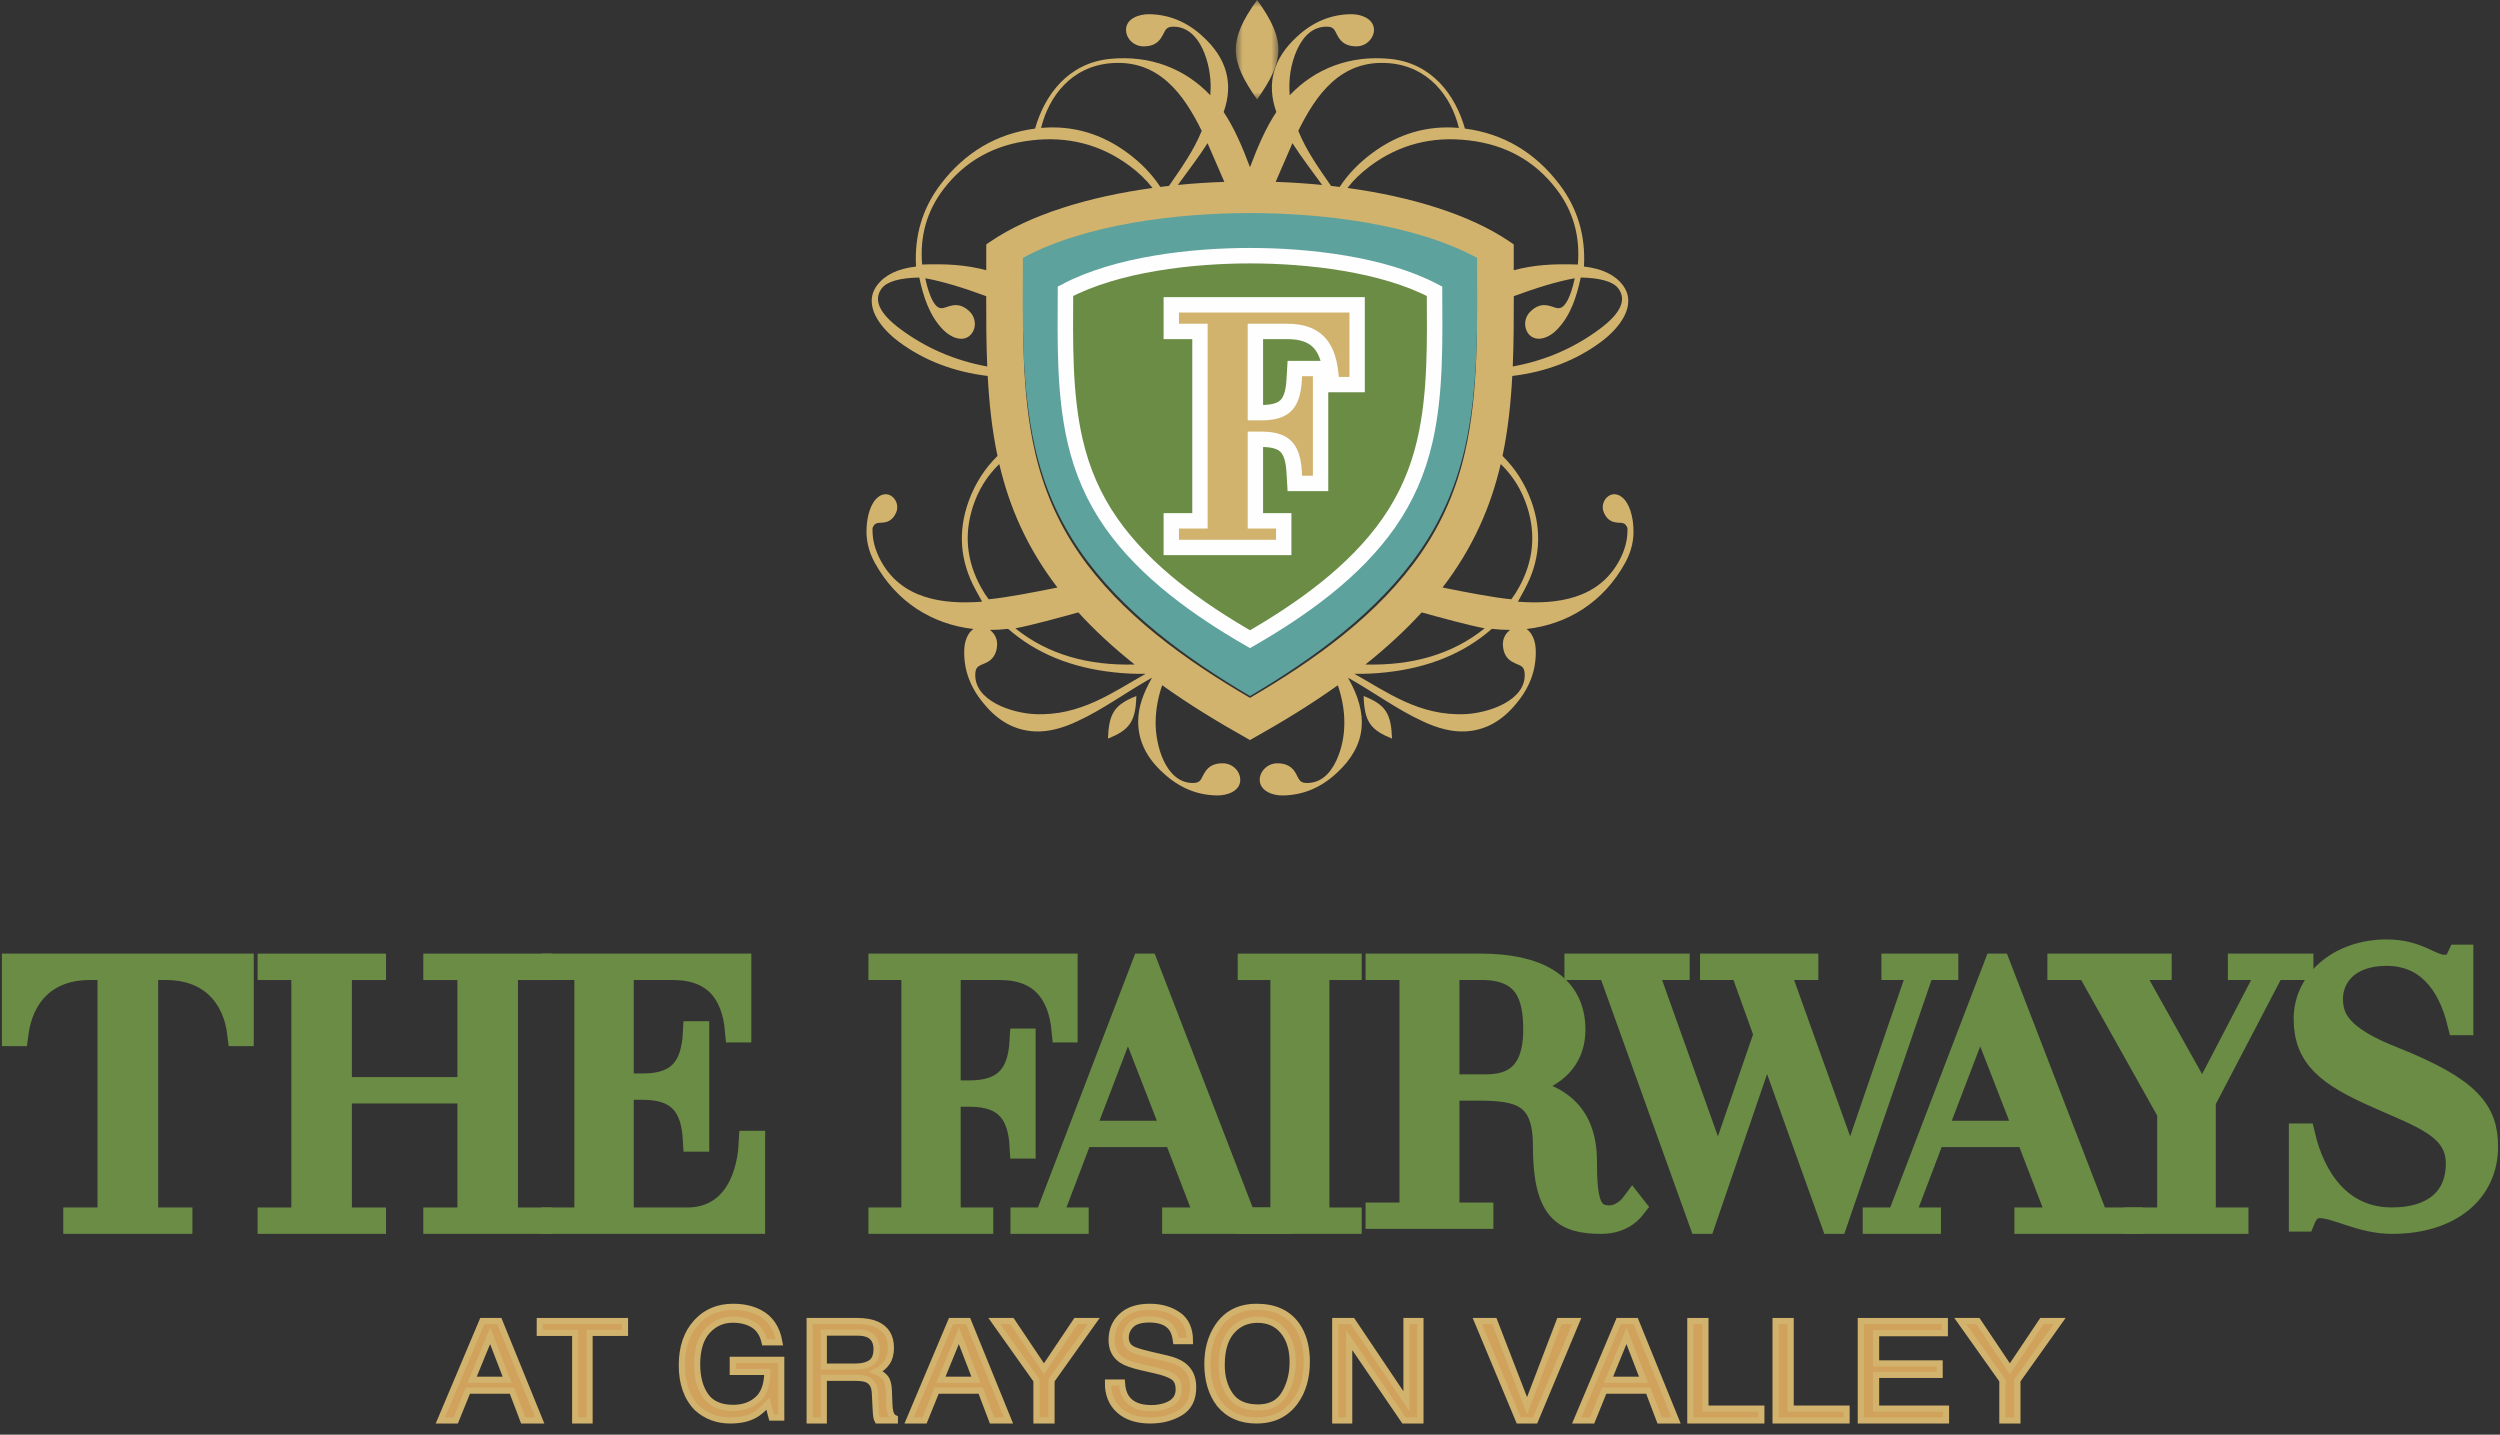 <?xml version="1.0" encoding="UTF-8"?>
<svg width="176px" height="101px" viewBox="0 0 176 101" version="1.1" xmlns="http://www.w3.org/2000/svg" xmlns:xlink="http://www.w3.org/1999/xlink">
    <rect x="0" y="0" width="176" height="101" fill="#333333" stroke="none"/>
    <title>Nav/dl-TheFairwaysatGraysonValley-hp-nav-logo</title>
    <defs>
        <polygon id="path-1" points="0 0 3 0 3 7 0 7"></polygon>
    </defs>
    <g id="Symbols" stroke="none" stroke-width="1" fill="none" fill-rule="evenodd">
        <g id="Navigation-Bar" transform="translate(-872, -9)">
            <g id="Nav/dl-TheFairwaysatGraysonValley-hp-nav-logo" transform="translate(855, 9)">
                <g id="Group-126" transform="translate(18, 0)">
                    <path d="M16,68 L16,72.783 L15.868,72.783 C15.55,70.134 13.855,68.129 10.676,68.129 L9.272,68.129 L9.272,85.871 L11.682,85.871 L11.682,86 L4.318,86 L4.318,85.871 L6.729,85.871 L6.729,68.129 L5.324,68.129 C2.146,68.129 0.477,70.134 0.133,72.783 L0,72.783 L0,68 L16,68 Z" id="Fill-1" fill="#6A8C44"></path>
                    <path d="M16,68 L16,72.783 L15.868,72.783 C15.55,70.134 13.855,68.129 10.676,68.129 L9.272,68.129 L9.272,85.871 L11.682,85.871 L11.682,86 L4.318,86 L4.318,85.871 L6.729,85.871 L6.729,68.129 L5.324,68.129 C2.146,68.129 0.477,70.134 0.133,72.783 L0,72.783 L0,68 L16,68 Z" id="Stroke-3" stroke="#6A8C44" stroke-width="1.729"></path>
                    <polygon id="Fill-5" fill="#6A8C44" points="34.599 68.129 34.599 85.871 37 85.871 37 86 29.664 86 29.664 85.871 32.066 85.871 32.066 76.82 22.908 76.82 22.908 85.871 25.31 85.871 25.31 86 18 86 18 85.871 20.375 85.871 20.375 68.129 18 68.129 18 68 25.31 68 25.31 68.129 22.908 68.129 22.908 76.692 32.066 76.692 32.066 68.129 29.664 68.129 29.664 68 37 68 37 68.129"></polygon>
                    <polygon id="Stroke-7" stroke="#6A8C44" stroke-width="1.729" points="34.599 68.129 34.599 85.871 37 85.871 37 86 29.664 86 29.664 85.871 32.066 85.871 32.066 76.82 22.908 76.82 22.908 85.871 25.31 85.871 25.31 86 18 86 18 85.871 20.375 85.871 20.375 68.129 18 68.129 18 68 25.31 68 25.31 68.129 22.908 68.129 22.908 76.692 32.066 76.692 32.066 68.129 29.664 68.129 29.664 68 37 68 37 68.129"></polygon>
                    <path d="M52,80.471 L52,86 L38,86 L38,85.871 L40.299,85.871 L40.299,68.129 L38,68.129 L38,68 L51.029,68 L51.029,72.526 L50.901,72.526 C50.672,69.903 49.343,68.129 46.38,68.129 L42.752,68.129 L42.752,76.435 L44.285,76.435 C46.916,76.435 47.81,75.046 47.938,72.757 L48.066,72.757 L48.066,80.215 L47.938,80.215 C47.81,77.951 46.916,76.563 44.285,76.563 L42.752,76.563 L42.752,85.871 L47.376,85.871 C50.339,85.871 51.719,83.403 51.872,80.471 L52,80.471 Z" id="Fill-9" fill="#6A8C44"></path>
                    <path d="M52,80.471 L52,86 L38,86 L38,85.871 L40.299,85.871 L40.299,68.129 L38,68.129 L38,68 L51.029,68 L51.029,72.526 L50.901,72.526 C50.672,69.903 49.343,68.129 46.38,68.129 L42.752,68.129 L42.752,76.435 L44.285,76.435 C46.916,76.435 47.81,75.046 47.938,72.757 L48.066,72.757 L48.066,80.215 L47.938,80.215 C47.81,77.951 46.916,76.563 44.285,76.563 L42.752,76.563 L42.752,85.871 L47.376,85.871 C50.339,85.871 51.719,83.403 51.872,80.471 L52,80.471 Z" id="Stroke-11" stroke="#6A8C44" stroke-width="1.729"></path>
                    <path d="M74,68 L74,72.526 L73.898,72.526 C73.644,69.903 72.343,68.129 69.386,68.129 L65.767,68.129 L65.767,76.923 L67.271,76.923 C69.922,76.923 70.814,75.534 70.941,73.272 L71.043,73.272 L71.043,80.703 L70.941,80.703 C70.814,78.44 69.922,77.051 67.271,77.051 L65.767,77.051 L65.767,85.871 L68.061,85.871 L68.061,86 L61,86 L61,85.871 L63.32,85.871 L63.32,68.129 L61,68.129 L61,68 L74,68 Z" id="Fill-13" fill="#6A8C44"></path>
                    <path d="M74,68 L74,72.526 L73.898,72.526 C73.644,69.903 72.343,68.129 69.386,68.129 L65.767,68.129 L65.767,76.923 L67.271,76.923 C69.922,76.923 70.814,75.534 70.941,73.272 L71.043,73.272 L71.043,80.703 L70.941,80.703 C70.814,78.44 69.922,77.051 67.271,77.051 L65.767,77.051 L65.767,85.871 L68.061,85.871 L68.061,86 L61,86 L61,85.871 L63.32,85.871 L63.32,68.129 L61,68.129 L61,68 L74,68 Z" id="Stroke-15" stroke="#6A8C44" stroke-width="1.729"></path>
                    <path d="M81.705,79.762 L78.401,71.259 L75.15,79.762 L81.705,79.762 Z M89,85.872 L89,86 L81.679,86 L81.679,85.872 L84.057,85.872 L81.758,79.889 L75.097,79.889 L72.824,85.872 L74.78,85.872 L74.78,86 L71,86 L71,85.872 L72.665,85.872 L79.511,68 L79.696,68 L86.595,85.872 L89,85.872 Z" id="Fill-17" fill="#6A8C44"></path>
                    <path d="M81.705,79.762 L78.401,71.259 L75.15,79.762 L81.705,79.762 Z M89,85.872 L89,86 L81.679,86 L81.679,85.872 L84.057,85.872 L81.758,79.889 L75.097,79.889 L72.824,85.872 L74.78,85.872 L74.78,86 L71,86 L71,85.872 L72.665,85.872 L79.511,68 L79.696,68 L86.595,85.872 L89,85.872 Z" id="Stroke-19" stroke="#6A8C44" stroke-width="1.729"></path>
                    <polygon id="Fill-21" fill="#6A8C44" points="91.726 68.129 91.726 85.871 94 85.871 94 86 87 86 87 85.871 89.3 85.871 89.3 68.129 87 68.129 87 68 94 68 94 68.129"></polygon>
                    <polygon id="Stroke-23" stroke="#6A8C44" stroke-width="1.729" points="91.726 68.129 91.726 85.871 94 85.871 94 86 87 86 87 85.871 89.3 85.871 89.3 68.129 87 68.129 87 68 94 68 94 68.129"></polygon>
                    <path d="M103.662,76.496 C106.47,76.496 107.099,74.529 107.099,72.487 C107.099,70.118 106.496,68.126 103.295,68.126 L100.88,68.126 L100.88,76.496 L103.662,76.496 Z M114,84.967 C113.921,85.067 113.292,86 111.717,86 C109.067,86 107.781,85.143 107.781,80.63 C107.781,77 105.918,76.622 103.085,76.622 L100.88,76.622 L100.88,85.521 L103.269,85.521 L103.269,85.647 L96,85.647 L96,85.521 L98.388,85.521 L98.388,68.126 L96,68.126 L96,68 L103.269,68 C107.073,68 109.749,69.286 109.749,72.487 C109.749,75.059 107.65,76.319 104.738,76.546 C108.359,76.798 110.563,78.135 110.563,81.79 C110.563,84.513 110.825,85.723 112.295,85.723 C113.16,85.723 113.79,85.042 113.921,84.866 L114,84.967 Z" id="Fill-25" fill="#6A8C44"></path>
                    <path d="M103.662,76.496 C106.47,76.496 107.099,74.529 107.099,72.487 C107.099,70.118 106.496,68.126 103.295,68.126 L100.88,68.126 L100.88,76.496 L103.662,76.496 Z M114,84.967 C113.921,85.067 113.292,86 111.717,86 C109.067,86 107.781,85.143 107.781,80.63 C107.781,77 105.918,76.622 103.085,76.622 L100.88,76.622 L100.88,85.521 L103.269,85.521 L103.269,85.647 L96,85.647 L96,85.521 L98.388,85.521 L98.388,68.126 L96,68.126 L96,68 L103.269,68 C107.073,68 109.749,69.286 109.749,72.487 C109.749,75.059 107.65,76.319 104.738,76.546 C108.359,76.798 110.563,78.135 110.563,81.79 C110.563,84.513 110.825,85.723 112.295,85.723 C113.16,85.723 113.79,85.042 113.921,84.866 L114,84.967 Z" id="Stroke-27" stroke="#6A8C44" stroke-width="1.729"></path>
                    <polygon id="Fill-29" fill="#6A8C44" points="136 68.128 134.362 68.128 128.221 86 128.041 86 123.384 72.997 118.931 86 118.752 86 112.329 68.128 110 68.128 110 68 117.089 68 117.089 68.128 114.786 68.128 119.955 82.609 123.332 72.819 121.644 68.128 119.546 68.128 119.546 68 126.147 68 126.147 68.128 124.075 68.128 129.269 82.609 134.235 68.128 132.315 68.128 132.315 68 136 68"></polygon>
                    <polygon id="Stroke-31" stroke="#6A8C44" stroke-width="1.729" points="136 68.128 134.362 68.128 128.221 86 128.041 86 123.384 72.997 118.931 86 118.752 86 112.329 68.128 110 68.128 110 68 117.089 68 117.089 68.128 114.786 68.128 119.955 82.609 123.332 72.819 121.644 68.128 119.546 68.128 119.546 68 126.147 68 126.147 68.128 124.075 68.128 129.269 82.609 134.235 68.128 132.315 68.128 132.315 68 136 68"></polygon>
                    <path d="M141.705,79.762 L138.401,71.259 L135.15,79.762 L141.705,79.762 Z M149,85.872 L149,86 L141.679,86 L141.679,85.872 L144.057,85.872 L141.758,79.889 L135.097,79.889 L132.824,85.872 L134.78,85.872 L134.78,86 L131,86 L131,85.872 L132.665,85.872 L139.511,68 L139.696,68 L146.595,85.872 L149,85.872 Z" id="Fill-33" fill="#6A8C44"></path>
                    <path d="M141.705,79.762 L138.401,71.259 L135.15,79.762 L141.705,79.762 Z M149,85.872 L149,86 L141.679,86 L141.679,85.872 L144.057,85.872 L141.758,79.889 L135.097,79.889 L132.824,85.872 L134.78,85.872 L134.78,86 L131,86 L131,85.872 L132.665,85.872 L139.511,68 L139.696,68 L146.595,85.872 L149,85.872 Z" id="Stroke-35" stroke="#6A8C44" stroke-width="1.729"></path>
                    <polygon id="Fill-37" fill="#6A8C44" points="161 68 161 68.129 159.03 68.129 154.129 77.515 154.129 85.871 156.428 85.871 156.428 86 149.431 86 149.431 85.871 151.73 85.871 151.73 78.311 146.021 68.129 144 68.129 144 68 151.023 68 151.023 68.129 148.85 68.129 154.054 77.437 158.904 68.129 156.706 68.129 156.706 68"></polygon>
                    <polygon id="Stroke-39" stroke="#6A8C44" stroke-width="1.729" points="161 68 161 68.129 159.03 68.129 154.129 77.515 154.129 85.871 156.428 85.871 156.428 86 149.431 86 149.431 85.871 151.73 85.871 151.73 78.311 146.021 68.129 144 68.129 144 68 151.023 68 151.023 68.129 148.85 68.129 154.054 77.437 158.904 68.129 156.706 68.129 156.706 68"></polygon>
                    <path d="M174,80.722 C174,83.836 171.504,86 167.396,86 C165.238,86 163.496,84.892 162.3,84.892 C161.624,84.892 161.312,85.393 161.13,85.842 L161,85.842 L161,79.958 L161.13,79.958 C161.832,82.913 163.678,85.868 167.396,85.868 C170.23,85.868 172.05,84.496 172.05,81.91 C172.05,79.323 169.502,78.559 166.382,77.159 C162.898,75.629 161.338,74.389 161.338,71.724 C161.338,69.006 163.834,67 167.006,67 C169.268,67 170.074,68.081 171.088,68.081 C171.764,68.081 171.92,67.818 172.128,67.369 L172.258,67.369 L172.258,72.013 L172.154,72.013 C171.426,69.058 169.788,67.132 167.006,67.132 C164.328,67.132 163.08,68.689 163.08,70.324 C163.08,71.776 163.756,73.096 167.474,74.547 C172.83,76.685 174,78.242 174,80.722" id="Fill-41" fill="#6A8C44"></path>
                    <path d="M174,80.722 C174,83.836 171.504,86 167.396,86 C165.238,86 163.496,84.892 162.3,84.892 C161.624,84.892 161.312,85.393 161.13,85.842 L161,85.842 L161,79.958 L161.13,79.958 C161.832,82.913 163.678,85.868 167.396,85.868 C170.23,85.868 172.05,84.496 172.05,81.91 C172.05,79.323 169.502,78.559 166.382,77.159 C162.898,75.629 161.338,74.389 161.338,71.724 C161.338,69.006 163.834,67 167.006,67 C169.268,67 170.074,68.081 171.088,68.081 C171.764,68.081 171.92,67.818 172.128,67.369 L172.258,67.369 L172.258,72.013 L172.154,72.013 C171.426,69.058 169.788,67.132 167.006,67.132 C164.328,67.132 163.08,68.689 163.08,70.324 C163.08,71.776 163.756,73.096 167.474,74.547 C172.83,76.685 174,78.242 174,80.722 Z" id="Stroke-43" stroke="#6A8C44" stroke-width="1.729"></path>
                    <path d="M34.699,97.131 L33.508,94.039 L32.243,97.131 L34.699,97.131 Z M32.953,93 L34.154,93 L37,100 L35.836,100 L35.04,97.904 L31.938,97.904 L31.089,100 L30,100 L32.953,93 Z" id="Fill-45" fill="#D1A25C"></path>
                    <path d="M34.699,97.131 L33.508,94.039 L32.243,97.131 L34.699,97.131 Z M32.953,93 L34.154,93 L37,100 L35.836,100 L35.04,97.904 L31.938,97.904 L31.089,100 L30,100 L32.953,93 Z" id="Stroke-47" stroke="#D2B36E" stroke-width="0.432"></path>
                    <polygon id="Fill-49" fill="#D1A25C" points="43 93 43 93.834 40.506 93.834 40.506 100 39.493 100 39.493 93.834 37 93.834 37 93"></polygon>
                    <polygon id="Stroke-51" stroke="#D2B36E" stroke-width="0.432" points="43 93 43 93.834 40.506 93.834 40.506 100 39.493 100 39.493 93.834 37 93.834 37 93"></polygon>
                    <path d="M52.475,92.414 C53.237,92.811 53.703,93.506 53.873,94.499 L52.831,94.499 C52.706,93.944 52.449,93.539 52.059,93.286 C51.668,93.032 51.176,92.905 50.582,92.905 C49.877,92.905 49.284,93.169 48.802,93.697 C48.32,94.225 48.079,95.012 48.079,96.057 C48.079,96.961 48.278,97.696 48.675,98.264 C49.073,98.831 49.721,99.115 50.62,99.115 C51.308,99.115 51.878,98.916 52.328,98.517 C52.78,98.119 53.01,97.474 53.022,96.585 L50.587,96.585 L50.587,95.731 L54,95.731 L54,99.798 L53.323,99.798 L53.069,98.82 C52.718,99.203 52.407,99.469 52.137,99.617 C51.683,99.872 51.105,100 50.404,100 C49.498,100 48.719,99.709 48.067,99.125 C47.356,98.395 47,97.391 47,96.114 C47,94.84 47.348,93.828 48.043,93.076 C48.703,92.359 49.558,92 50.609,92 C51.328,92 51.951,92.138 52.475,92.414" id="Fill-53" fill="#D1A25C"></path>
                    <path d="M52.475,92.414 C53.237,92.811 53.703,93.506 53.873,94.499 L52.831,94.499 C52.706,93.944 52.449,93.539 52.059,93.286 C51.668,93.032 51.176,92.905 50.582,92.905 C49.877,92.905 49.284,93.169 48.802,93.697 C48.32,94.225 48.079,95.012 48.079,96.057 C48.079,96.961 48.278,97.696 48.675,98.264 C49.073,98.831 49.721,99.115 50.62,99.115 C51.308,99.115 51.878,98.916 52.328,98.517 C52.78,98.119 53.01,97.474 53.022,96.585 L50.587,96.585 L50.587,95.731 L54,95.731 L54,99.798 L53.323,99.798 L53.069,98.82 C52.718,99.203 52.407,99.469 52.137,99.617 C51.683,99.872 51.105,100 50.404,100 C49.498,100 48.719,99.709 48.067,99.125 C47.356,98.395 47,97.391 47,96.114 C47,94.84 47.348,93.828 48.043,93.076 C48.703,92.359 49.558,92 50.609,92 C51.328,92 51.951,92.138 52.475,92.414 Z" id="Stroke-55" stroke="#D2B36E" stroke-width="0.432"></path>
                    <path d="M59.235,96.207 C59.689,96.207 60.048,96.118 60.313,95.94 C60.577,95.762 60.709,95.442 60.709,94.978 C60.709,94.479 60.524,94.139 60.154,93.958 C59.957,93.863 59.692,93.815 59.361,93.815 L56.996,93.815 L56.996,96.207 L59.235,96.207 Z M56,93 L59.342,93 C59.892,93 60.346,93.078 60.703,93.234 C61.381,93.532 61.72,94.083 61.72,94.887 C61.72,95.307 61.629,95.649 61.447,95.916 C61.265,96.183 61.011,96.397 60.684,96.56 C60.971,96.671 61.187,96.817 61.332,96.998 C61.477,97.179 61.558,97.473 61.575,97.88 L61.61,98.819 C61.62,99.085 61.643,99.284 61.68,99.414 C61.74,99.636 61.846,99.779 62,99.843 L62,100 L60.779,100 C60.746,99.94 60.719,99.862 60.699,99.766 C60.679,99.671 60.663,99.487 60.649,99.214 L60.589,98.046 C60.566,97.589 60.393,97.282 60.069,97.127 C59.884,97.041 59.594,96.998 59.199,96.998 L56.996,96.998 L56.996,100 L56,100 L56,93 Z" id="Fill-57" fill="#D1A25C"></path>
                    <path d="M59.235,96.207 C59.689,96.207 60.048,96.118 60.313,95.94 C60.577,95.762 60.709,95.442 60.709,94.978 C60.709,94.479 60.524,94.139 60.154,93.958 C59.957,93.863 59.692,93.815 59.361,93.815 L56.996,93.815 L56.996,96.207 L59.235,96.207 Z M56,93 L59.342,93 C59.892,93 60.346,93.078 60.703,93.234 C61.381,93.532 61.72,94.083 61.72,94.887 C61.72,95.307 61.629,95.649 61.447,95.916 C61.265,96.183 61.011,96.397 60.684,96.56 C60.971,96.671 61.187,96.817 61.332,96.998 C61.477,97.179 61.558,97.473 61.575,97.88 L61.61,98.819 C61.62,99.085 61.643,99.284 61.68,99.414 C61.74,99.636 61.846,99.779 62,99.843 L62,100 L60.779,100 C60.746,99.94 60.719,99.862 60.699,99.766 C60.679,99.671 60.663,99.487 60.649,99.214 L60.589,98.046 C60.566,97.589 60.393,97.282 60.069,97.127 C59.884,97.041 59.594,96.998 59.199,96.998 L56.996,96.998 L56.996,100 L56,100 L56,93 Z" id="Stroke-59" stroke="#D2B36E" stroke-width="0.432"></path>
                    <path d="M67.699,97.131 L66.508,94.039 L65.243,97.131 L67.699,97.131 Z M65.953,93 L67.154,93 L70,100 L68.836,100 L68.04,97.904 L64.938,97.904 L64.089,100 L63,100 L65.953,93 Z" id="Fill-61" fill="#D1A25C"></path>
                    <path d="M67.699,97.131 L66.508,94.039 L65.243,97.131 L67.699,97.131 Z M65.953,93 L67.154,93 L70,100 L68.836,100 L68.04,97.904 L64.938,97.904 L64.089,100 L63,100 L65.953,93 Z" id="Stroke-63" stroke="#D2B36E" stroke-width="0.432"></path>
                    <polygon id="Fill-65" fill="#D1A25C" points="69 93 70.239 93 72.494 96.364 74.75 93 76 93 73.028 97.179 73.028 100 71.966 100 71.966 97.179"></polygon>
                    <polygon id="Stroke-67" stroke="#D2B36E" stroke-width="0.432" points="69 93 70.239 93 72.494 96.364 74.75 93 76 93 73.028 97.179 73.028 100 71.966 100 71.966 97.179"></polygon>
                    <path d="M77.983,97.33 C78.007,97.76 78.106,98.11 78.281,98.378 C78.615,98.881 79.204,99.132 80.047,99.132 C80.425,99.132 80.769,99.077 81.08,98.967 C81.681,98.753 81.981,98.371 81.981,97.82 C81.981,97.407 81.854,97.113 81.599,96.937 C81.341,96.765 80.937,96.615 80.388,96.488 L79.375,96.256 C78.713,96.104 78.245,95.937 77.97,95.755 C77.495,95.438 77.258,94.965 77.258,94.334 C77.258,93.653 77.491,93.093 77.958,92.656 C78.425,92.219 79.086,92 79.942,92 C80.729,92 81.398,92.192 81.949,92.576 C82.499,92.96 82.774,93.574 82.774,94.417 L81.792,94.417 C81.741,94.011 81.634,93.699 81.469,93.482 C81.163,93.086 80.645,92.889 79.913,92.889 C79.322,92.889 78.897,93.016 78.638,93.271 C78.38,93.525 78.251,93.822 78.251,94.159 C78.251,94.531 78.403,94.803 78.709,94.975 C78.909,95.085 79.362,95.223 80.068,95.388 L81.117,95.631 C81.622,95.748 82.013,95.908 82.287,96.111 C82.762,96.466 83,96.981 83,97.655 C83,98.496 82.697,99.096 82.091,99.458 C81.484,99.819 80.78,100 79.977,100 C79.041,100 78.309,99.759 77.779,99.277 C77.25,98.798 76.99,98.149 77,97.33 L77.983,97.33 Z" id="Fill-69" fill="#D1A25C"></path>
                    <path d="M77.983,97.33 C78.007,97.76 78.106,98.11 78.281,98.378 C78.615,98.881 79.204,99.132 80.047,99.132 C80.425,99.132 80.769,99.077 81.08,98.967 C81.681,98.753 81.981,98.371 81.981,97.82 C81.981,97.407 81.854,97.113 81.599,96.937 C81.341,96.765 80.937,96.615 80.388,96.488 L79.375,96.256 C78.713,96.104 78.245,95.937 77.97,95.755 C77.495,95.438 77.258,94.965 77.258,94.334 C77.258,93.653 77.491,93.093 77.958,92.656 C78.425,92.219 79.086,92 79.942,92 C80.729,92 81.398,92.192 81.949,92.576 C82.499,92.96 82.774,93.574 82.774,94.417 L81.792,94.417 C81.741,94.011 81.634,93.699 81.469,93.482 C81.163,93.086 80.645,92.889 79.913,92.889 C79.322,92.889 78.897,93.016 78.638,93.271 C78.38,93.525 78.251,93.822 78.251,94.159 C78.251,94.531 78.403,94.803 78.709,94.975 C78.909,95.085 79.362,95.223 80.068,95.388 L81.117,95.631 C81.622,95.748 82.013,95.908 82.287,96.111 C82.762,96.466 83,96.981 83,97.655 C83,98.496 82.697,99.096 82.091,99.458 C81.484,99.819 80.78,100 79.977,100 C79.041,100 78.309,99.759 77.779,99.277 C77.25,98.798 76.99,98.149 77,97.33 L77.983,97.33 Z" id="Stroke-71" stroke="#D2B36E" stroke-width="0.432"></path>
                    <path d="M89.429,98.115 C89.811,97.467 90.003,96.721 90.003,95.878 C90.003,94.988 89.782,94.271 89.341,93.727 C88.899,93.184 88.295,92.912 87.529,92.912 C86.786,92.912 86.18,93.181 85.711,93.72 C85.242,94.258 85.007,95.052 85.007,96.1 C85.007,96.94 85.208,97.648 85.611,98.223 C86.013,98.799 86.666,99.087 87.569,99.087 C88.426,99.087 89.046,98.764 89.429,98.115 M90.287,93.289 C90.762,93.958 91,94.816 91,95.861 C91,96.991 90.728,97.931 90.184,98.68 C89.545,99.56 88.634,100 87.451,100 C86.346,100 85.478,99.615 84.846,98.845 C84.281,98.103 84,97.165 84,96.031 C84,95.007 84.241,94.131 84.724,93.402 C85.343,92.468 86.259,92 87.471,92 C88.738,92 89.677,92.43 90.287,93.289" id="Fill-73" fill="#D1A25C"></path>
                    <path d="M89.429,98.115 C89.811,97.467 90.003,96.721 90.003,95.878 C90.003,94.988 89.782,94.271 89.341,93.727 C88.899,93.184 88.295,92.912 87.529,92.912 C86.786,92.912 86.18,93.181 85.711,93.72 C85.242,94.258 85.007,95.052 85.007,96.1 C85.007,96.94 85.208,97.648 85.611,98.223 C86.013,98.799 86.666,99.087 87.569,99.087 C88.426,99.087 89.046,98.764 89.429,98.115 Z M90.287,93.289 C90.762,93.958 91,94.816 91,95.861 C91,96.991 90.728,97.931 90.184,98.68 C89.545,99.56 88.634,100 87.451,100 C86.346,100 85.478,99.615 84.846,98.845 C84.281,98.103 84,97.165 84,96.031 C84,95.007 84.241,94.131 84.724,93.402 C85.343,92.468 86.259,92 87.471,92 C88.738,92 89.677,92.43 90.287,93.289 Z" id="Stroke-75" stroke="#D2B36E" stroke-width="0.432"></path>
                    <polygon id="Fill-77" fill="#D1A25C" points="93 93 94.215 93 98.015 98.656 98.015 93 99 93 99 100 97.841 100 93.985 94.351 93.985 100 93 100"></polygon>
                    <polygon id="Stroke-79" stroke="#D2B36E" stroke-width="0.432" points="93 93 94.215 93 98.015 98.656 98.015 93 99 93 99 100 97.841 100 93.985 94.351 93.985 100 93 100"></polygon>
                    <polygon id="Fill-81" fill="#D1A25C" points="104.201 93 106.505 98.961 108.782 93 110 93 107.073 100 105.921 100 103 93"></polygon>
                    <polygon id="Stroke-83" stroke="#D2B36E" stroke-width="0.432" points="104.201 93 106.505 98.961 108.782 93 110 93 107.073 100 105.921 100 103 93"></polygon>
                    <path d="M114.699,97.131 L113.508,94.039 L112.243,97.131 L114.699,97.131 Z M112.953,93 L114.154,93 L117,100 L115.836,100 L115.04,97.904 L111.938,97.904 L111.089,100 L110,100 L112.953,93 Z" id="Fill-85" fill="#D1A25C"></path>
                    <path d="M114.699,97.131 L113.508,94.039 L112.243,97.131 L114.699,97.131 Z M112.953,93 L114.154,93 L117,100 L115.836,100 L115.04,97.904 L111.938,97.904 L111.089,100 L110,100 L112.953,93 Z" id="Stroke-87" stroke="#D2B36E" stroke-width="0.432"></path>
                    <polygon id="Fill-89" fill="#D1A25C" points="118 93 119.063 93 119.063 99.166 123 99.166 123 100 118 100"></polygon>
                    <polygon id="Stroke-91" stroke="#D2B36E" stroke-width="0.432" points="118 93 119.063 93 119.063 99.166 123 99.166 123 100 118 100"></polygon>
                    <polygon id="Fill-93" fill="#D1A25C" points="124 93 125.063 93 125.063 99.166 129 99.166 129 100 124 100"></polygon>
                    <polygon id="Stroke-95" stroke="#D2B36E" stroke-width="0.432" points="124 93 125.063 93 125.063 99.166 129 99.166 129 100 124 100"></polygon>
                    <polygon id="Fill-97" fill="#D1A25C" points="130 93 135.917 93 135.917 93.858 131.077 93.858 131.077 95.983 135.551 95.983 135.551 96.793 131.077 96.793 131.077 99.166 136 99.166 136 100 130 100"></polygon>
                    <polygon id="Stroke-99" stroke="#D2B36E" stroke-width="0.432" points="130 93 135.917 93 135.917 93.858 131.077 93.858 131.077 95.983 135.551 95.983 135.551 96.793 131.077 96.793 131.077 99.166 136 99.166 136 100 130 100"></polygon>
                    <polygon id="Fill-101" fill="#D1A25C" points="137 93 138.239 93 140.494 96.364 142.75 93 144 93 141.028 97.179 141.028 100 139.966 100 139.966 97.179"></polygon>
                    <polygon id="Stroke-103" stroke="#D2B36E" stroke-width="0.432" points="137 93 138.239 93 140.494 96.364 142.75 93 144 93 141.028 97.179 141.028 100 139.966 100 139.966 97.179"></polygon>
                    <path d="M74.914,43.113 C76.032,44.339 77.343,45.559 78.878,46.782 C75.642,46.864 72.782,46.094 70.481,44.235 C71.692,44.001 73.477,43.508 74.914,43.113 L74.914,43.113 Z M95.123,46.782 C96.658,45.559 97.968,44.339 99.087,43.113 C100.524,43.508 102.308,44.001 103.519,44.235 C101.218,46.094 98.358,46.864 95.123,46.782 L95.123,46.782 Z M92.704,13.087 C91.875,11.879 90.98,10.647 90.399,9.211 C91.647,6.672 93.388,4.194 96.747,4.445 C99.59,4.658 101.171,6.811 101.707,9.006 C99.487,8.812 97.445,9.407 95.582,10.793 C94.649,11.487 93.893,12.276 93.314,13.16 L92.704,13.087 Z M104.026,44.271 C104.459,44.321 104.888,44.346 105.311,44.346 C104.976,44.597 104.783,44.99 104.803,45.399 C104.865,46.694 105.893,46.679 106.152,46.942 C106.265,47.029 106.327,47.195 106.339,47.439 C106.429,49.325 103.788,50.198 102.159,50.274 C98.928,50.425 96.633,48.714 94.342,47.434 C95.068,47.452 95.816,47.417 96.586,47.331 C99.59,47.008 102.07,45.988 104.026,44.271 L104.026,44.271 Z M100.556,41.361 C102.713,38.544 103.947,35.678 104.651,32.668 C105.517,33.503 106.139,34.513 106.519,35.701 C107.135,37.628 106.947,39.5 105.956,41.315 C105.772,41.652 105.587,41.943 105.399,42.19 C104.173,42.077 102.11,41.677 100.556,41.361 L100.556,41.361 Z M68.689,44.346 C69.112,44.346 69.541,44.321 69.974,44.271 C71.93,45.988 74.41,47.008 77.414,47.331 C78.184,47.417 78.932,47.452 79.658,47.434 C77.367,48.714 75.072,50.425 71.841,50.274 C70.212,50.198 67.571,49.325 67.661,47.439 C67.684,46.96 67.848,46.896 68.347,46.691 C68.883,46.471 69.167,46.04 69.197,45.399 C69.217,44.99 69.025,44.597 68.689,44.346 L68.689,44.346 Z M69.35,32.668 C70.053,35.678 71.288,38.544 73.444,41.361 C71.891,41.677 69.826,42.077 68.601,42.19 C68.413,41.943 68.228,41.652 68.044,41.315 C67.053,39.5 66.865,37.628 67.481,35.701 C67.861,34.513 68.483,33.503 69.35,32.668 L69.35,32.668 Z M78.546,11.692 C79.171,12.156 79.702,12.669 80.139,13.232 C75.625,13.853 71.535,15.106 68.75,16.99 L68.433,17.205 L68.432,19.024 C67.033,18.653 65.7,18.561 63.916,18.623 C63.751,16.627 64.249,14.865 65.409,13.338 C66.932,11.334 68.995,10.182 71.601,9.882 C74.193,9.573 76.509,10.176 78.546,11.692 L78.546,11.692 Z M83.601,9.211 C83.02,10.647 82.125,11.88 81.296,13.087 L80.686,13.16 C80.107,12.276 79.351,11.487 78.418,10.793 C76.555,9.407 74.514,8.812 72.293,9.006 C72.829,6.811 74.41,4.658 77.253,4.445 C80.612,4.194 82.353,6.672 83.601,9.211 L83.601,9.211 Z M105.572,20.85 C107.101,20.284 108.642,19.803 109.863,19.591 C109.777,19.998 109.383,21.739 108.712,21.696 C108.35,21.722 107.61,21.05 106.715,21.956 C105.974,22.705 106.49,24.137 107.68,23.797 C108.009,23.699 108.311,23.51 108.585,23.233 C109.58,22.227 109.993,20.881 110.284,19.536 C111.681,19.568 112.561,19.822 112.923,20.299 C113.535,21.105 113.101,22.06 111.619,23.161 C109.811,24.506 107.77,25.386 105.497,25.801 C105.565,24.205 105.575,22.558 105.572,20.85 L105.572,20.85 Z M105.568,19.024 L105.567,17.205 L105.25,16.99 C102.466,15.106 98.375,13.853 93.861,13.231 C94.298,12.669 94.829,12.156 95.454,11.692 C97.491,10.176 99.807,9.573 102.399,9.882 C105.005,10.182 107.068,11.334 108.591,13.338 C109.751,14.865 110.249,16.627 110.084,18.623 C108.3,18.561 106.967,18.653 105.568,19.024 L105.568,19.024 Z M88.806,12.804 L89.988,10.08 C90.614,11.059 91.356,12.021 92.079,13.021 C91.001,12.914 89.906,12.842 88.806,12.804 L88.806,12.804 Z M62.279,24.06 C64.044,25.373 66.129,26.175 68.535,26.468 C68.639,28.411 68.84,30.281 69.223,32.097 C68.327,32.98 67.655,34.031 67.207,35.248 C66.419,37.407 66.576,39.495 67.677,41.511 L68.14,42.359 C65.357,42.57 62.475,42.162 61.018,39.494 C60.599,38.728 60.402,37.964 60.426,37.204 L60.415,37.2 C60.567,36.821 60.683,36.815 61.13,36.792 C61.581,36.77 61.903,36.528 62.095,36.065 C62.416,35.294 61.602,34.387 60.826,34.99 C60.258,35.43 60.053,36.398 60.014,37.067 C59.946,37.946 60.133,38.791 60.575,39.6 C62.09,42.375 64.623,43.953 67.53,44.281 C67.109,44.568 66.912,45.158 66.887,45.681 C66.82,47.086 67.277,48.37 68.258,49.532 C69.265,50.773 70.464,51.426 71.853,51.491 C72.763,51.534 73.773,51.29 74.88,50.76 C76.611,49.965 78.274,48.739 80.091,47.713 L80.096,47.717 C79.474,48.839 79.146,49.743 79.13,50.727 C79.107,52.102 79.689,53.327 80.876,54.401 C81.987,55.443 83.253,55.976 84.674,56 C85.4,56.011 86.302,55.693 86.314,54.925 C86.326,54.268 85.748,53.747 85.106,53.736 C83.795,53.715 83.745,54.731 83.463,54.971 C83.368,55.076 83.197,55.127 82.95,55.123 C81.042,55.092 80.33,52.43 80.356,50.815 C80.372,49.876 80.545,49.027 80.817,48.24 C82.698,49.582 84.636,50.776 87,52.1 C89.364,50.776 91.301,49.583 93.183,48.241 C93.764,49.921 93.86,51.831 93.086,53.53 C92.594,54.578 91.915,55.109 91.05,55.123 C90.565,55.131 90.49,54.974 90.251,54.494 C89.995,53.978 89.543,53.726 88.894,53.736 C87.811,53.754 87.143,55.165 88.256,55.765 C88.568,55.928 88.924,56.006 89.326,56 C90.747,55.976 92.013,55.443 93.124,54.401 C95.271,52.423 95.315,50.226 93.941,47.784 L93.904,47.717 L93.909,47.714 C95.726,48.739 97.389,49.965 99.12,50.76 C100.227,51.29 101.237,51.534 102.147,51.491 C103.536,51.426 104.735,50.773 105.743,49.532 C106.723,48.37 107.18,47.086 107.113,45.681 C107.088,45.158 106.891,44.568 106.47,44.281 C109.377,43.953 111.91,42.375 113.425,39.6 C113.867,38.791 114.054,37.946 113.986,37.067 C113.947,36.398 113.742,35.43 113.174,34.99 C112.398,34.387 111.584,35.294 111.905,36.065 C112.293,36.999 113.043,36.721 113.303,36.847 C113.408,36.882 113.497,36.987 113.57,37.163 L113.574,37.204 C113.598,37.964 113.401,38.728 112.982,39.494 C111.525,42.162 108.643,42.57 105.861,42.359 L106.323,41.511 C107.424,39.495 107.581,37.407 106.793,35.248 C106.345,34.031 105.674,32.98 104.777,32.097 C105.16,30.281 105.361,28.412 105.465,26.468 C107.871,26.175 109.956,25.373 111.721,24.06 C112.994,23.114 114.309,21.475 113.237,20.064 C112.69,19.344 111.781,18.91 110.511,18.765 C110.635,16.588 110.057,14.657 108.776,12.971 C107.072,10.728 104.827,9.403 102.131,9.052 C101.462,6.701 99.815,4.435 96.85,4.145 C94.024,3.868 91.561,4.837 89.795,6.707 C89.706,5.604 89.855,4.505 90.326,3.47 C90.819,2.422 91.498,1.891 92.363,1.877 C92.848,1.869 92.922,2.026 93.161,2.506 C93.417,3.022 93.869,3.274 94.519,3.264 C95.601,3.246 96.269,1.835 95.157,1.235 C94.845,1.073 94.488,0.994 94.086,1 C92.665,1.024 91.399,1.557 90.289,2.599 C88.628,4.13 88.15,5.896 88.854,7.888 C88.132,8.966 87.54,10.328 87,11.773 C86.461,10.327 85.868,8.966 85.146,7.888 C85.85,5.896 85.373,4.13 83.711,2.599 C82.601,1.557 81.335,1.024 79.914,1 C79.188,0.989 78.286,1.307 78.273,2.075 C78.262,2.733 78.839,3.253 79.482,3.264 C80.792,3.285 80.843,2.269 81.125,2.029 C81.219,1.924 81.39,1.873 81.637,1.877 C83.546,1.908 84.258,4.57 84.231,6.185 C84.228,6.362 84.219,6.536 84.205,6.707 C82.439,4.837 79.976,3.868 77.15,4.145 C74.185,4.435 72.538,6.701 71.87,9.052 C69.172,9.405 66.93,10.726 65.224,12.971 C63.943,14.657 63.365,16.588 63.489,18.765 C62.219,18.91 61.31,19.344 60.763,20.064 C59.691,21.475 61.006,23.114 62.279,24.06 L62.279,24.06 Z M68.428,20.85 C68.425,22.559 68.435,24.205 68.503,25.801 C66.23,25.386 64.189,24.506 62.381,23.161 C60.899,22.06 60.465,21.105 61.077,20.299 C61.439,19.822 62.319,19.568 63.716,19.536 C64.007,20.881 64.42,22.227 65.415,23.233 C65.91,23.734 66.757,24.126 67.299,23.602 C67.76,23.156 67.727,22.402 67.285,21.956 C66.39,21.05 65.65,21.722 65.288,21.696 C64.617,21.739 64.223,19.998 64.137,19.591 C65.358,19.803 66.899,20.284 68.428,20.85 L68.428,20.85 Z M87,49.129 C91.504,46.507 96.075,43.26 99.043,38.942 C100.554,36.745 101.548,34.403 102.139,31.813 C103.108,27.578 102.982,22.948 102.966,18.61 C98.45,16.106 92.087,15.355 87,15.355 C81.913,15.355 75.55,16.106 71.034,18.61 C71.018,22.948 70.892,27.577 71.861,31.812 C72.453,34.402 73.446,36.744 74.957,38.941 C77.925,43.259 82.496,46.506 87,49.129 L87,49.129 Z M84.012,10.08 L85.194,12.804 C84.094,12.842 82.999,12.914 81.921,13.021 C82.644,12.021 83.386,11.059 84.012,10.08 L84.012,10.08 Z" id="Fill-105" fill="#D2B36E"></path>
                    <path d="M99.015,38.713 C96.064,43.031 91.48,46.36 87,49 C82.52,46.36 77.937,43.031 74.985,38.713 C73.457,36.478 72.456,34.1 71.857,31.467 C70.886,27.192 70.996,22.533 71.011,18.155 C75.478,15.737 82.017,15 87.001,15 C91.981,15 98.524,15.737 102.988,18.155 C103.004,22.534 103.115,27.193 102.143,31.468 C101.544,34.1 100.542,36.479 99.015,38.713" id="Fill-107" fill="#5DA29D"></path>
                    <path d="M95,49 C95.051,50.845 95.514,51.393 97,52 C96.932,50.275 96.596,49.626 95,49" id="Fill-109" fill="#D2B36E"></path>
                    <path d="M79,49 C77.404,49.626 77.068,50.275 77,52 C78.486,51.393 78.949,50.845 79,49" id="Fill-111" fill="#D2B36E"></path>
                    <g id="Group-115" transform="translate(86, 0)">
                        <mask id="mask-2" fill="white">
                            <use xlink:href="#path-1"></use>
                        </mask>
                        <g id="Clip-114"></g>
                        <path d="M1.5,-9.7183079e-05 C-0.585,2.882 -0.413,4.28 1.5,7 C3.414,4.28 3.585,2.882 1.5,-9.7183079e-05" id="Fill-113" fill="#D2B36E" mask="url(#mask-2)"></path>
                    </g>
                    <path d="M96.762,36.831 C94.364,40.26 90.64,42.904 87,45 C83.36,42.903 79.636,40.26 77.237,36.831 C75.996,35.056 75.182,33.168 74.696,31.077 C73.907,27.682 73.997,23.983 74.009,20.506 C77.638,18.585 82.952,18 87,18 C91.047,18 96.363,18.585 99.991,20.506 C100.003,23.983 100.093,27.682 99.303,31.077 C98.817,33.168 98.003,35.057 96.762,36.831" id="Fill-116" fill="#6A8C44"></path>
                    <path d="M96.762,36.831 C94.364,40.26 90.64,42.904 87,45 C83.36,42.903 79.636,40.26 77.237,36.831 C75.996,35.056 75.182,33.168 74.696,31.077 C73.907,27.682 73.997,23.983 74.009,20.506 C77.638,18.585 82.952,18 87,18 C91.047,18 96.363,18.585 99.991,20.506 C100.003,23.983 100.093,27.682 99.303,31.077 C98.817,33.168 98.003,35.057 96.762,36.831 Z" id="Stroke-118" stroke="#FEFEFE" stroke-width="1.088"></path>
                    <path d="M82,22 L82,22.793 L84.018,22.793 L84.018,37.207 L82,37.207 L82,38 L88.834,38 L88.834,37.207 L86.839,37.207 L86.839,30.386 L87.801,30.386 C89.709,30.386 90.533,31.193 90.647,33.17 L90.666,33.493 L91.428,33.493 L91.428,26.486 L90.666,26.486 L90.647,26.808 C90.533,28.786 89.709,29.593 87.801,29.593 L86.839,29.593 L86.839,22.793 L89.641,22.793 C91.819,22.793 92.99,23.917 93.22,26.227 L93.251,26.535 L94,26.535 L94,22 L82,22 Z" id="Fill-120" fill="#FEFEFE"></path>
                    <path d="M82,22 L82,22.793 L84.018,22.793 L84.018,37.207 L82,37.207 L82,38 L88.834,38 L88.834,37.207 L86.839,37.207 L86.839,30.386 L87.801,30.386 C89.709,30.386 90.533,31.193 90.647,33.17 L90.666,33.493 L91.428,33.493 L91.428,26.486 L90.666,26.486 L90.647,26.808 C90.533,28.786 89.709,29.593 87.801,29.593 L86.839,29.593 L86.839,22.793 L89.641,22.793 C91.819,22.793 92.99,23.917 93.22,26.227 L93.251,26.535 L94,26.535 L94,22 L82,22 Z" id="Stroke-122" stroke="#FEFEFE" stroke-width="2.163"></path>
                    <path d="M82,22 L82,22.793 L84.018,22.793 L84.018,37.207 L82,37.207 L82,38 L88.834,38 L88.834,37.207 L86.839,37.207 L86.839,30.386 L87.801,30.386 C89.709,30.386 90.533,31.193 90.647,33.17 L90.666,33.493 L91.428,33.493 L91.428,26.486 L90.666,26.486 L90.647,26.808 C90.533,28.786 89.709,29.593 87.801,29.593 L86.839,29.593 L86.839,22.793 L89.641,22.793 C91.819,22.793 92.99,23.917 93.22,26.227 L93.251,26.535 L94,26.535 L94,22 L82,22 Z" id="Fill-124" fill="#D2B36E"></path>
                </g>
            </g>
        </g>
    </g>
</svg>